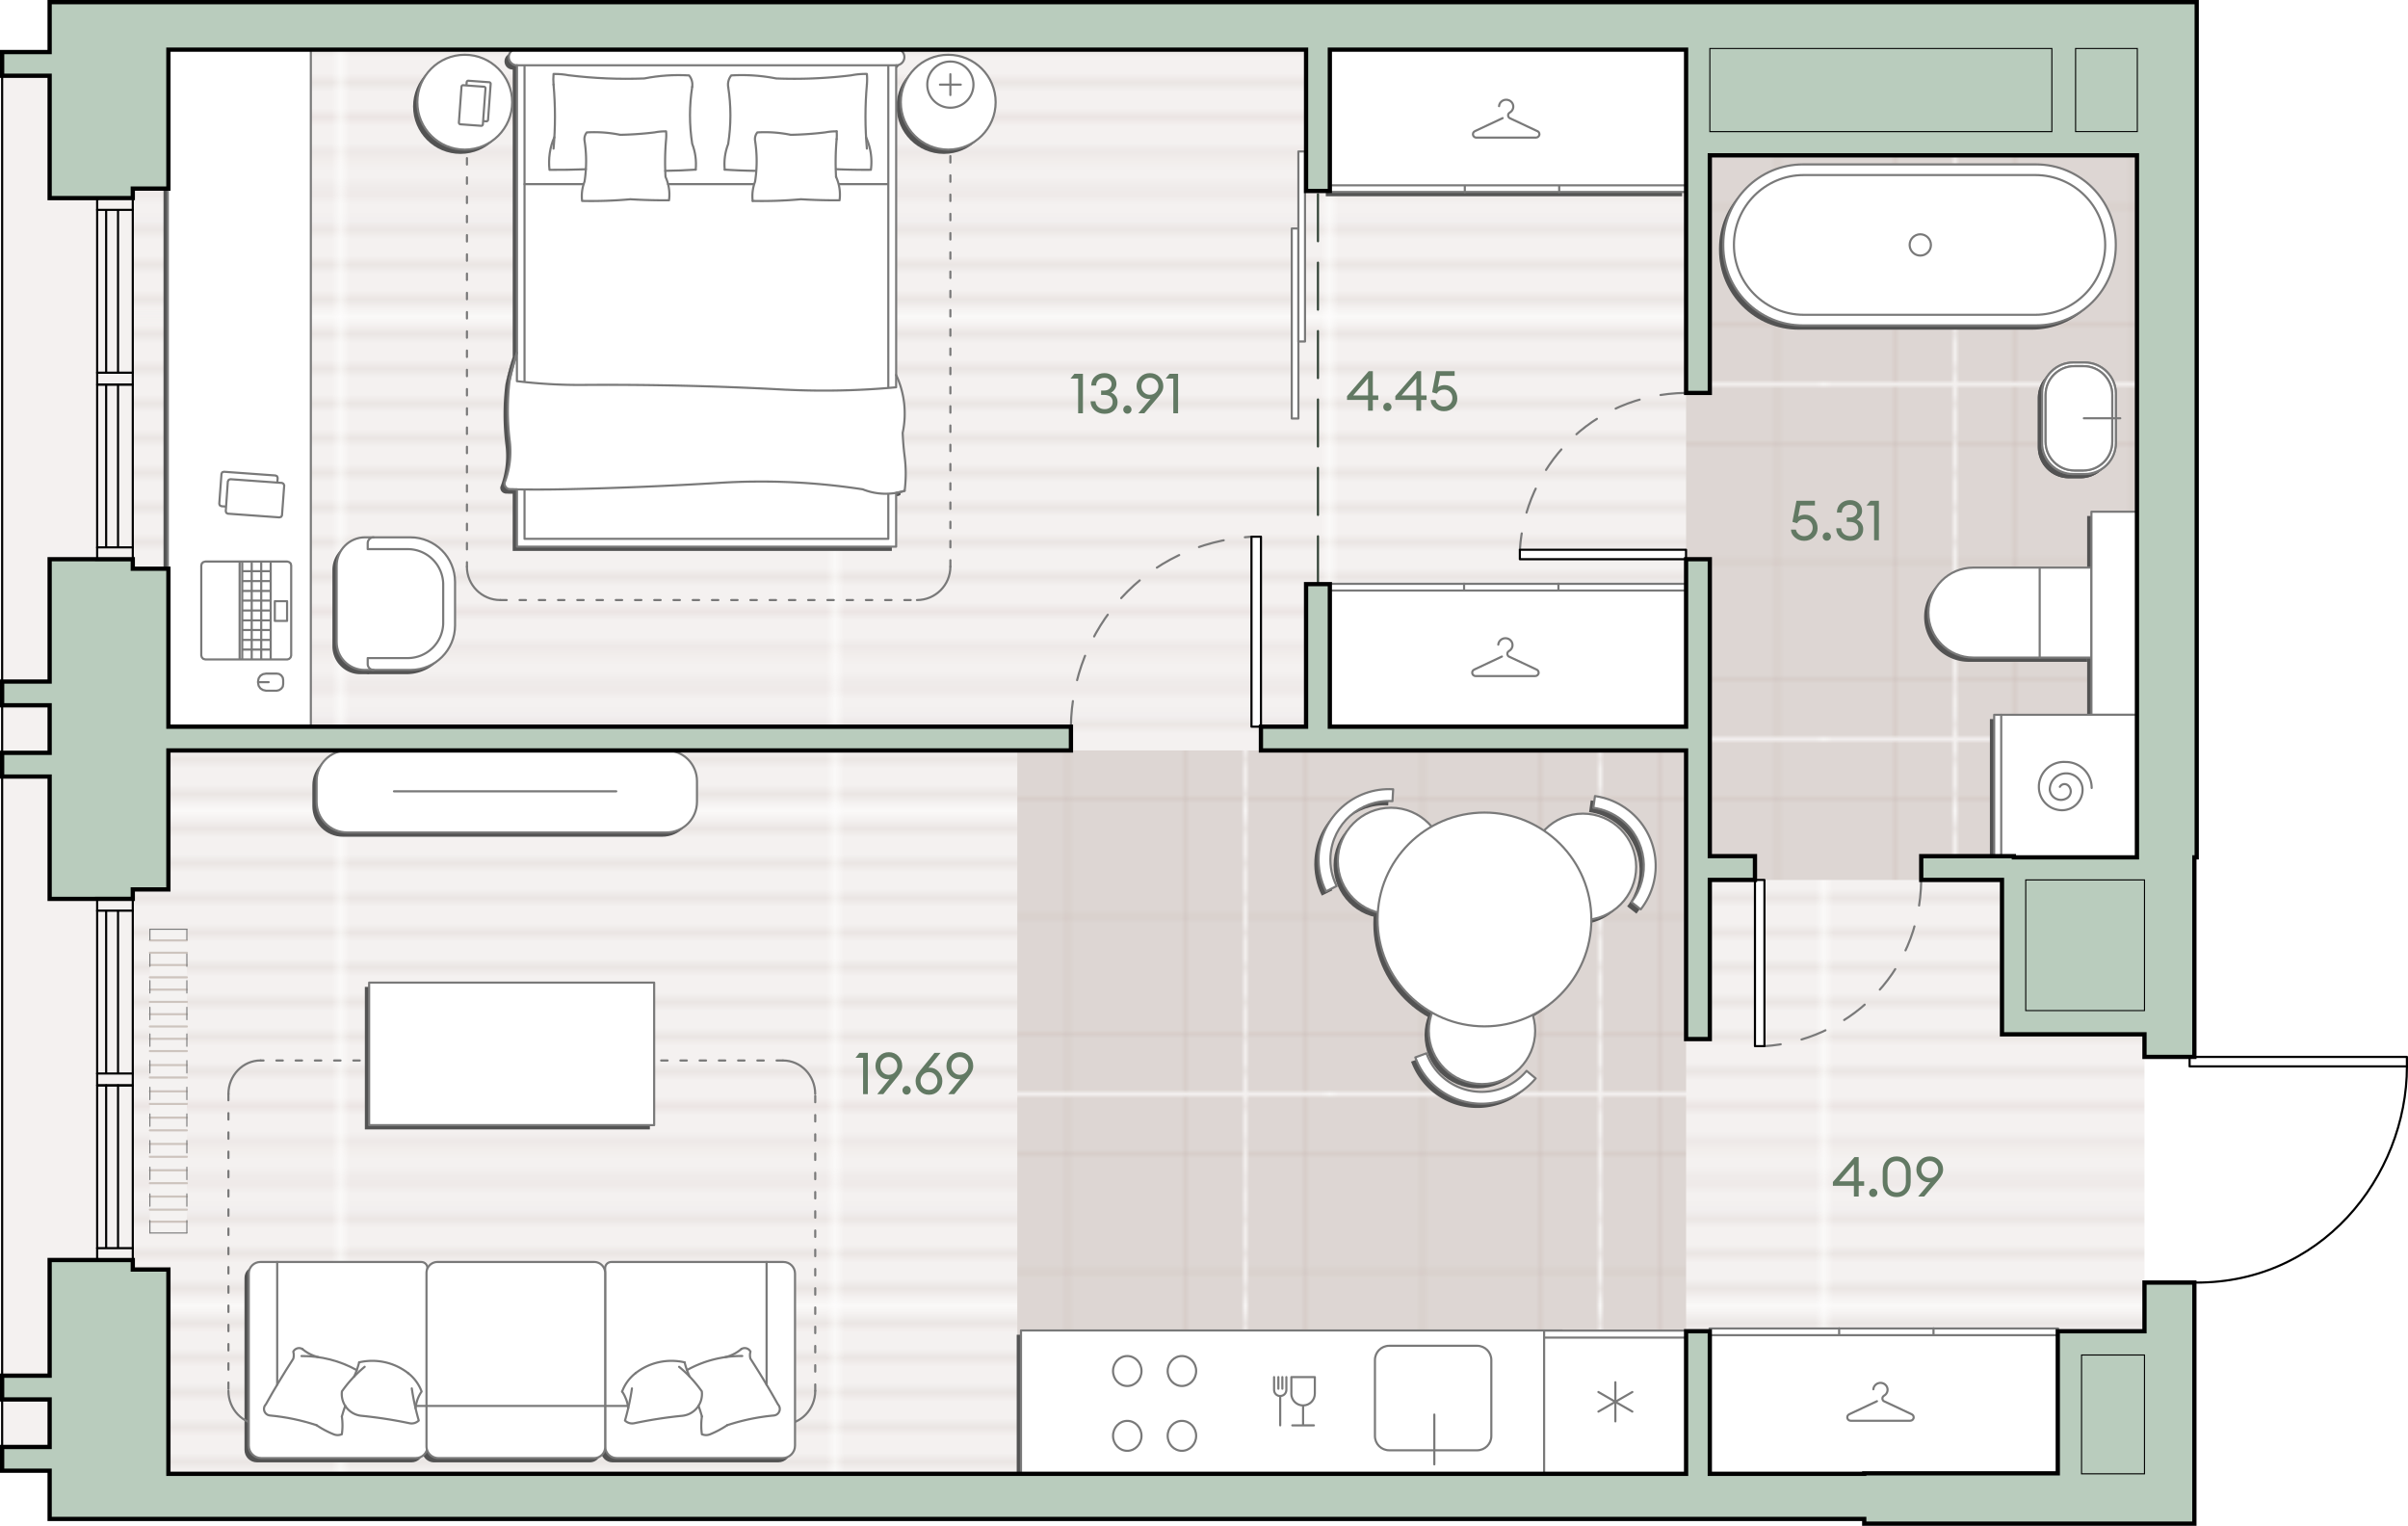 <?xml version="1.0" encoding="UTF-8" standalone="no"?>
<svg
   xml:space="preserve"
   width="563.25"
   height="356.83"
   version="1.0"
   viewBox="0 0 563.25 356.83"
   id="svg304"
   sodipodi:docname="9uZN9fGI9UQyCEPy.svg"
   xmlns:inkscape="http://www.inkscape.org/namespaces/inkscape"
   xmlns:sodipodi="http://sodipodi.sourceforge.net/DTD/sodipodi-0.dtd"
   xmlns:xlink="http://www.w3.org/1999/xlink"
   xmlns="http://www.w3.org/2000/svg"
   xmlns:svg="http://www.w3.org/2000/svg"><defs
     id="defs308" /><sodipodi:namedview
     id="namedview306"
     pagecolor="#ffffff"
     bordercolor="#000000"
     borderopacity="0.25"
     inkscape:showpageshadow="2"
     inkscape:pageopacity="0.0"
     inkscape:pagecheckerboard="0"
     inkscape:deskcolor="#d1d1d1" /><pattern
     id="a_322"
     width="56.44"
     height="56.44"
     x="359.11"
     y="121.28"
     patternUnits="userSpaceOnUse"
     style="overflow:visible"
     viewBox="0 -56.44 56.44 56.44"><path
       d="M0-56.44h56.44V0H0z"
       style="fill:none"
       id="path2" /><path
       d="M0-56.44h56.44V0H0z"
       style="fill:none"
       id="path4" /><path
       d="M0-56.44h56.44V0H0z"
       style="fill:#f4f1f0"
       id="path6" /><path
       d="M54.67 0v-56.44M50.6 0v-56.44M46.53 0v-56.44M42.46 0v-56.44M38.39 0v-56.44M34.32 0v-56.44M30.26 0v-56.44M26.19 0v-56.44M22.12 0v-56.44M18.05 0v-56.44M13.98 0v-56.44M9.91 0v-56.44M5.85 0v-56.44M1.78 0v-56.44"
       style="fill:none;stroke:#d1c4be;stroke-width:.25;stroke-miterlimit:10"
       id="path8" /></pattern><pattern
     id="c_890"
     width="82.02"
     height="82.02"
     x="359.11"
     y="121.28"
     patternUnits="userSpaceOnUse"
     style="overflow:visible"
     viewBox="0 -82.02 82.02 82.02"><path
       d="M0-82.02h82.02V0H0z"
       style="fill:none"
       id="path11" /><path
       d="M0-82.02h82.02V0H0z"
       style="fill:none"
       id="path13" /><path
       d="M0-82.02h82.02V0H0z"
       style="fill:#ddd6d3"
       id="path15" /><path
       d="M0-68.35h82.02M0-41.01h82.02M0-13.67h82.02M41.01-82.02V0M13.67-82.02V0m54.68-82.02V0"
       style="fill:none;stroke:#c7b6b1;stroke-width:.25;stroke-miterlimit:10"
       id="path17" /></pattern><path
     d="M563.25 247.17v2.22c0 13.96-5.76 27.55-15.81 37.29-9.15 8.86-20.73 13.52-33.57 13.52h-.09v56.64h-78.22v-1.11H11.11v-1.67H.5v-9.61H0v-6.56h.5v-10.11H0v-6.56h.5v-35.26c-.14 0-.25-.11-.25-.25v-103.6H0v-6.56h.25v-10.11H0v-6.56h.25V49.08c0-.14.11-.25.25-.25V18.22H0v-6.56h.5V.5h10.61V0h503.22v201h-.56v45.92H563c.14 0 .25.11.25.25"
     style="fill:#fff"
     id="path20" /><path
     d="M-143.06 157.83h326v38.89h-326z"
     style="fill:#f4f1f0"
     transform="rotate(-90 19.944 177.278)"
     id="path22" /><pattern
     xlink:href="#a_322"
     id="b_753"
     patternTransform="matrix(0 -2.029 -2.029 0 -32983.34 -33894.262)" /><path
     d="M501.61 344.67V11.61H31.06v333.06z"
     style="fill:url(#b_753)"
     id="path25" /><pattern
     xlink:href="#c_890"
     id="d_221"
     patternTransform="rotate(90 -8333.05 -8435.881)" /><path
     d="M237.95 344.56V175.5h156.44v169.06z"
     style="fill:url(#d_221)"
     id="path28" /><pattern
     xlink:href="#c_890"
     id="e_869"
     patternTransform="rotate(90 -8333.05 -8435.881)" /><path
     d="M499.85 205.79V33.56H394.39v172.23z"
     style="fill:url(#e_869)"
     id="path31" /><path
     d="M35.06 217.31v71.03h8.65v-71.03z"
     style="fill-rule:evenodd;clip-rule:evenodd;fill:#f4f2f1"
     id="path33" /><path
     d="M43.71 282.89h-8.65m8.65-6.18h-8.65m8.65 3.12h-8.65m8.65 5.88h-8.65m8.65-12.03h-8.65m8.65-6.15h-8.65m8.65-6.15h-8.65m8.65-6.15h-8.65m8.65-6.14h-8.65m8.65-6.15h-8.65m8.65 27.59h-8.65m8.65-6.18h-8.65m8.65-6.18h-8.65m8.65-6.18h-8.65m8.65-6.18h-8.65m8.65-5.75h-8.65m8.65-2.87h-8.65m8.65-2.88h-8.65m8.65-2.87h-8.65m8.65-2.88h-8.65m8.65-2.88h-8.65m8.65-2.87h-8.65m8.65-2.88h-8.65"
     style="fill:none;stroke:#cdc4be;stroke-width:.5;stroke-linecap:round;stroke-linejoin:round;stroke-miterlimit:10"
     id="path35" /><path
     d="M43.71 288.33v-71.02m-8.65 71.02v-71.02"
     style="fill:none;stroke:#797979;stroke-width:.255;stroke-linecap:round;stroke-linejoin:round;stroke-miterlimit:10;stroke-dasharray:2.9,3.333"
     id="path37" /><path
     d="M43.71 217.31h-8.65m0 71.03h8.65"
     style="fill:none;stroke:#797979;stroke-width:.255;stroke-linecap:round;stroke-linejoin:round;stroke-miterlimit:10"
     id="path39" /><path
     d="M154.88 176.5H80.21c-3.95 0-7.15 3.2-7.15 7.15v4.88c0 3.95 3.2 7.15 7.15 7.15h74.67c3.95 0 7.15-3.2 7.15-7.15v-4.88c-.01-3.95-3.2-7.15-7.15-7.15m-63.73 9.56h52m-1.17 110.07h40.27c1.5 0 2.71 1.21 2.71 2.71v40.25c0 1.6-1.3 2.9-2.9 2.9h-38.8c-1.5 0-2.71-1.21-2.71-2.71v-41.72c0-.79.64-1.43 1.43-1.43m-44.43 0H59.9c-1.5 0-2.71 1.21-2.71 2.71v40.25c0 1.6 1.3 2.9 2.9 2.9h36.18c1.5 0 2.71-1.21 2.71-2.71v-41.72c0-.79-.64-1.43-1.43-1.43"
     style="fill:#535353"
     id="path41" /><path
     d="M137.98 296.13h-36.65a2.57 2.57 0 0 0-2.57 2.57v40.53c0 1.52 1.24 2.76 2.76 2.76h36.46a2.57 2.57 0 0 0 2.57-2.57v-40.71c0-1.43-1.15-2.58-2.57-2.58M73.04 334.3c-3.54-1.17-7.2-1.93-10.9-2.27m-.95-2.61c-.6.6-.59 1.57.01 2.17.25.25.58.4.94.44"
     style="fill:#535353"
     id="path43" /><path
     d="M67.6 318.77c-2.25 3.48-4.39 7.04-6.41 10.66m6.41-10.66c.16-.54.16-1.12 0-1.66m12.16 12.66c-.3.82-.57 1.64-.79 2.48m-9.24-15.77c-.72-.43-1.65-.19-2.08.53-.02.03-.04.06-.05.09m14.85 4.32c-3.95-2.2-8.4-3.33-12.93-3.29"
     style="fill:#535353"
     id="path45" /><path
     d="M69.73 316.48c1.09.93 2.39 1.59 3.78 1.91m5.45 18.03c.2-1.38.2-2.78 0-4.16m-1.94 4.16c.62.26 1.32.26 1.94 0m-5.92-2.12c1.25.84 2.59 1.55 3.98 2.12m18.3-10.72c.38 2.54.92 5.04 1.63 7.51m-2.17.63c-3.71-.78-7.46-1.36-11.23-1.74m10.91-9.98a13.67 13.67 0 0 0-11.45-2.52m1.29 1.04a29.2 29.2 0 0 0-5.31 5.74m-.01.01a5.11 5.11 0 0 0 4.45 5.7c.04.01.08.01.12.01m11.23 1.74c.78.17 1.59-.07 2.17-.63"
     style="fill:#535353"
     id="path47" /><path
     d="M97.62 326.43a8.2 8.2 0 0 0-1.42 3.91m1.42-3.91c-.63-1.7-1.73-3.2-3.16-4.31m-12.63.81c.49-1.07.89-2.19 1.18-3.33m97 12.43a49.4 49.4 0 0 0-10.9 2.27m10.9-2.27c.84-.08 1.46-.82 1.38-1.67-.03-.35-.19-.68-.44-.94m.01 0c-2.02-3.62-4.16-7.17-6.41-10.66m-.01-1.66a2.93 2.93 0 0 0 0 1.66m-11.36 13.5c-.22-.84-.49-1.67-.79-2.48m12.15-12.68a1.507 1.507 0 0 0-2.03-.67c-.03.02-.06.03-.09.05m.2 1.64c-4.52-.04-8.97 1.09-12.93 3.29"
     style="fill:#535353"
     id="path49" /><path
     d="M168.63 318.39a9 9 0 0 0 3.78-1.91m-9.23 15.78c-.2 1.38-.2 2.78 0 4.16m0 0c.62.26 1.32.26 1.94 0m0 0c1.39-.57 2.73-1.28 3.98-2.12m-23.91-1.09c.71-2.46 1.26-4.97 1.63-7.51m11.77 6.4c-3.77.37-7.52.96-11.23 1.74m11.77-14.24c-4-.92-8.21 0-11.45 2.52m15.48 4.27a29.2 29.2 0 0 0-5.31-5.74m.74 11.45a5.11 5.11 0 0 0 4.58-5.59c0-.04-.01-.08-.01-.12m-17.97 6.82c.57.56 1.39.79 2.17.63"
     style="fill:#535353"
     id="path51" /><path
     d="M145.94 330.34c-.13-1.4-.62-2.75-1.42-3.91"
     style="fill:#535353"
     id="path53" /><path
     d="M147.68 322.12a9.7 9.7 0 0 0-3.16 4.31m14.61-6.83c.29 1.14.69 2.26 1.18 3.33m-14.43 6.87h-5.33m37.76-4.96v-28.71M96.27 329.8h44.28m-76.71-4.96v-28.71"
     style="fill:#535353"
     id="path55" /><path
     d="M102.01 214.13h33.33v66.67h-33.33z"
     style="fill:#535353"
     transform="rotate(90 118.677 247.465)"
     id="path57" /><path
     d="M309.18 209.45c-1.3-2.59-1.9-5.47-1.73-8.36.53-9.1 8.33-16.04 17.42-15.51l-.16 2.77c-7.57-.44-14.06 5.34-14.5 12.91-.14 2.41.36 4.81 1.44 6.96z"
     style="fill:#535353"
     id="path59" /><circle
     cx="324.37"
     cy="202.34"
     r="12.44"
     style="fill:#535353"
     id="circle61" /><path
     d="M372.08 187.17c2.87.4 5.58 1.56 7.86 3.34 7.18 5.61 8.45 15.98 2.84 23.16l-2.18-1.71c4.67-5.97 3.61-14.6-2.36-19.27-1.9-1.48-4.15-2.44-6.54-2.78z"
     style="fill:#535353"
     id="path63" /><circle
     cx="369.27"
     cy="203.72"
     r="12.44"
     style="fill:#535353"
     id="circle65" /><path
     d="M358.21 253.2a16.6 16.6 0 0 1-6.99 4.91c-8.56 3.13-18.03-1.27-21.16-9.83l2.6-.95c2.6 7.12 10.49 10.78 17.61 8.18 2.26-.83 4.27-2.24 5.81-4.08z"
     style="fill:#535353"
     id="path67" /><circle
     cx="345.65"
     cy="242.08"
     r="12.44"
     style="fill:#535353"
     id="circle69" /><circle
     cx="346.23"
     cy="216.03"
     r="25"
     style="fill:#535353"
     id="circle71" /><path
     d="M118.8 24.9c0-6.12-4.96-11.09-11.09-11.09-6.12 0-11.09 4.96-11.09 11.09s4.96 11.09 11.09 11.09c6.13-.01 11.09-4.97 11.09-11.09m113.09 0c0-6.12-4.96-11.09-11.09-11.09-6.12 0-11.09 4.96-11.09 11.09s4.96 11.09 11.09 11.09c6.12-.01 11.09-4.97 11.09-11.09"
     style="fill:#535353"
     id="path73" /><path
     d="M208.61 88.68c1.98 4.23 2.51 8.99 1.53 13.56.08 1.84.23 3.67.46 5.5.34 2.67.34 5.37 0 8.04-.65.21-1.32.36-1.99.48v12.58h-88.69v-13.39c-.6-.01-1.21-.01-1.81-.02h.28c-.76 0-1.37-.61-1.37-1.37 0-.06 0-.11.01-.17 1.2-3.1 1.61-6.45 1.2-9.75-.59-4.72-.6-9.5-.02-14.22.49-2.16 1.06-4.3 1.72-6.42V16.27a1.92 1.92 0 0 1 0-3.84h88.69a1.92 1.92 0 0 1 0 3.84v72.41z"
     style="fill:#535353"
     id="path75" /><path
     d="M160.91 34.62c-.69-4.41-.69-8.9 0-13.3m-32.43-.53c.44 4.98.44 9.99 0 14.97m32.43-1.14c.74 1.92 1.02 3.99.82 6.04"
     style="fill:#535353"
     id="path77" /><path
     d="M127.53 40.71c-.29-2.52.08-5.32 1.14-7.63m33.06 7.59c-2.37.16-4.75.25-7.12.28m-18.57-.37c-2.84.11-5.68.16-8.51.14m32.66-22.08c.61.75.87 1.72.72 2.68m-32.43-.53q-.105-1.245 0-2.49m21.2 1.05c3.46-.68 6.99-.92 10.51-.71m-10.51.71c-5.85.22-11.7-.02-17.51-.73m-3.69-.32c1.24-.02 2.48.09 3.69.33m37.16 2.69c.69 4.41.69 8.9 0 13.3m32.44 1.14c-.44-4.98-.44-9.99 0-14.97m-33.25 19.88c-.21-2.05.07-4.12.82-6.04"
     style="fill:#535353"
     id="path79" /><path
     d="M201.57 33.09c1.06 2.31 1.46 4.87 1.17 7.39m-27.1.47c-2.38-.03-4.75-.13-7.12-.28m34.19.04c-2.84.02-5.31-.02-8.15-.14m-25.23-19.25c-.15-.95.11-1.93.72-2.68m31.72-.34q.105 1.245 0 2.49m-31.72-2.15c3.52-.21 7.05.03 10.51.71m17.51-.73c-5.81.71-11.67.95-17.51.73m17.51-.73q1.83-.36 3.69-.33M119.91 83.5v6.64m88.7 1.43c-8.51.79-17.06.98-25.59.57m-47.66-1.12c15.89-.12 31.79.26 47.66 1.13m-47.66-1.13c-5.16.04-10.32-.26-15.44-.88m90.68 25.63a14.42 14.42 0 0 1-9.76-.32m-33.43-1.54c11.16-.69 22.37-.17 33.43 1.53m-33.43-1.53c-12.17.75-24.36 1.26-36.55 1.51m-.01 0q-6.375.135-12.75 0m90.51-99.15h-88.7m-1.72 73.65c.49-2.16 1.06-4.3 1.72-6.42m86.87 43.51v-10.55m0-72.4h-11.62m-73.47-27.79v74.07m86.92 1.23v-2.89m-86.92 38.33h85.09m0-35.28V16.27m-85.09 99.21v11.53m33.12-95.29c.05.6.05 1.2 0 1.79m-8.29 14.08c-3.77.35-7.56.48-11.35.4m20.32-.15q-4.485.03-8.97-.24m8.15-5.24a10 10 0 0 1 .84 5.31m-.84-5.31c-.17-2.95-.12-5.9.14-8.84m-2.66-1.56c.87-.17 1.76-.25 2.65-.24m-2.65.24q-4.05.495-8.13.57m-7.77-.56c2.61-.16 5.22.03 7.78.55m-8.3 1.38c-.11-.69.08-1.38.52-1.92m-.52 1.92c.49 3.17.49 6.4 0 9.56m-.57 4.53a9.34 9.34 0 0 1 .57-4.53m58.97-11.74c.05.6.05 1.2 0 1.79m-8.29 14.08c-3.77.35-7.56.48-11.35.4m20.32-.15q-4.485.03-8.97-.24m8.15-5.24a10 10 0 0 1 .84 5.31"
     style="fill:#535353"
     id="path81" /><path
     d="M194.56 42.36c-.17-2.95-.12-5.9.14-8.84m-2.65-1.56c.87-.17 1.76-.25 2.65-.24m-2.65.24q-4.05.495-8.13.57m-7.78-.56c2.61-.16 5.22.03 7.78.55m-8.3 1.38c-.11-.69.08-1.38.52-1.92m-.52 1.92c.49 3.17.49 6.4 0 9.56m-.56 4.53a9.34 9.34 0 0 1 .57-4.53m-.22.6h-20.14m-19.75 0h-13.83m99.61-28.67c-2.98 0-5.4 2.42-5.4 5.4s2.42 5.4 5.4 5.4 5.4-2.42 5.4-5.4-2.42-5.4-5.4-5.4m0 5.4h-2.43m2.43 0h2.43m-2.43 0v-2.43m0 2.43v2.43m-114.6 6.85 4.85.35m-4.6-9.14-.61 8.38m5.87-8.38-4.85-.35m4.59 9.14.61-8.38m-5.86 8.38a.38.38 0 0 1-.35-.41m.6-8.38c.02-.21.2-.37.41-.35m4.85.35c.21.02.37.2.35.41m-.61 8.38a.38.38 0 0 1-.41.35m.47-1.1.75.05m-4.6-9.14-.06.75m5.32-.75-4.85-.35m4.59 9.14.61-8.38m-5.61-.41c.02-.21.2-.37.41-.35m4.85.35c.21.02.37.2.35.41m-.61 8.38a.38.38 0 0 1-.41.35"
     style="fill:#535353"
     id="path83" /><path
     d="M334.46 113.01h34.29v83.34h-34.29z"
     style="fill:#535353"
     transform="rotate(90 351.606 154.68)"
     id="path85" /><path
     d="M363.53 137.5v1.6m-22.07-1.6v1.6m14.09 22.52v-6.94m-4.56.82 3.02 6.42m0 0c.16.43.62.64 1.03.48.31-.12.52-.43.52-.78m-5.86-7.76a1.58 1.58 0 0 0-2.19-.64c-.77.45-1.05 1.47-.61 2.27.27.49.75.81 1.29.85m7.36-8.6v6.94m-4.56-.82 3.02-6.42m1.54.3c0-.46-.36-.83-.8-.83-.33 0-.63.21-.75.54m-4.3 6.41c.22.37.69.48 1.04.25.1-.06.18-.15.24-.25m42.78-14.76h-83.34m-232.67-5.79v17.83c0 3.61 2.92 6.53 6.53 6.53h10.76c5.75 0 10.4-4.66 10.4-10.4v-10.16c0-5.77-4.68-10.45-10.45-10.45H84.4c-3.67 0-6.65 2.98-6.65 6.65"
     style="fill:#535353"
     id="path87" /><path
     d="M94.36 129.42a8.31 8.31 0 0 1 8.31 8.31m-17.66-8.31h9.35m8.31 8.31v8.86m-8.31 8.31h-9.35m17.66-8.31a8.31 8.31 0 0 1-8.31 8.31m-7.97 2.77c-.76 0-1.38-.62-1.38-1.38m0-28.25c0-.76.62-1.38 1.38-1.38m-1.38 29.63v-1.39m0-25.48v-1.38"
     style="fill:#535353"
     id="path89" /><path
     d="M-24.16 74.84h158.29v33.46H-24.16z"
     style="fill:#535353"
     transform="rotate(-90 54.982 91.572)"
     id="path91" /><path
     d="M65.24 160.96v-.91m-4.01 2.48h2.49m-4.36-2.18v.31m4.36-2.13h-2.49m2.49 4 .56-.13.52-.35.35-.48.09-.61m0-.91-.09-.57-.35-.52-.52-.35-.56-.08m-2.49 4-.74-.17-.61-.4-.39-.6-.13-.7m0-.31.13-.69.39-.61.61-.39.74-.13m.61 2h-2.43m-12.37-28.21H66.2m.91.91v21.07m-20.07.92H66.2m-20.12-21.99v21.07m9.58-21.98v22.9m7.62-13.63h2.87v4.62h-2.87zm-.96-7.01h-6.66m6.66 2.31h-6.66m6.66 2.31h-6.66m6.66 2.26h-6.66m6.66 2.31h-6.66m6.66 2.31h-6.66m6.66 2.26h-6.66m6.66 2.31h-6.66m6.66 2.26h-6.66m6.66-20.59v22.9m-4.44-22.9v22.9m2.22-22.9v22.9m-5.05-22.9v22.9m8.23-22.9h-7.62m7.62 22.9h-7.62m10.54 0 .43-.13.35-.35.13-.44m0-21.07-.13-.48-.35-.3-.43-.13m-19.16 22.9-.48-.13-.34-.35-.14-.44m0-21.07.14-.48.34-.3.48-.13m17.92-10.8.52-7.01m-13.19 6.62 12.06.87m-12.06-8.4-.48 6.96m13.15-6.62-12.06-.87m12.06 8.45-.18.35-.43.13m-12.06-.87-.35-.18-.13-.39m.48-6.96.22-.4.39-.13m12.58 1.44-.18-.39-.34-.18m-1.09-.08.08-1.09m-13.14 6.62 1.04.08m-1.04-7.66-.52 7.01m13.14-6.62-12.06-.87m-.56 8.06-.39-.18-.13-.39m.52-7.01.17-.35.39-.13m12.58 1.44-.13-.39-.39-.18"
     style="fill:#535353"
     id="path93" /><path
     d="M334.64-12.91h34.29v83.34h-34.29z"
     style="fill:#535353"
     transform="rotate(-90 351.78 28.756)"
     id="path95" /><path
     d="M363.71 45.94v-1.6m-22.08 1.6v-1.6m14.1-8.64v-6.94m-4.57.81 3.02 6.43m0 0c.16.43.62.64 1.03.48.31-.12.52-.43.52-.78m-5.85-7.76a1.58 1.58 0 0 0-2.19-.64c-.77.45-1.05 1.47-.61 2.27.27.49.75.81 1.29.85m7.36-8.61v6.95m-4.57-.82 3.02-6.42m1.55.29c0-.46-.36-.83-.8-.83-.33 0-.63.21-.75.54m-4.3 6.42c.22.37.69.48 1.04.25.1-.06.18-.15.24-.25m42.77 16.4h-83.34"
     style="fill:#535353"
     id="path97" /><path
     d="M422.49 288.07h34.29v81.51h-34.29z"
     style="fill:#535353"
     transform="rotate(90 439.639 328.831)"
     id="path99" /><path
     d="M451.26 311.65v1.6m-22.07-1.6v1.6m14.09 22.53v-6.95m-4.56.82 3.02 6.42m0 0c.16.43.62.64 1.03.48.31-.12.52-.43.52-.78m-5.86-7.75a1.58 1.58 0 0 0-2.19-.64c-.77.45-1.05 1.47-.61 2.27.27.49.75.81 1.29.85m7.36-8.61v6.94m-4.56-.81 3.02-6.43m1.54.3c0-.46-.36-.83-.8-.83-.33 0-.63.21-.75.54m-4.3 6.42c.22.37.69.48 1.04.25.1-.06.18-.15.24-.25m41.56-14.77h-81.39m51.19-168.99c0-5.81 4.71-10.52 10.52-10.52h27.61v21.04h-27.61c-5.81 0-10.52-4.71-10.52-10.52m26.03 10.52v-21.03"
     style="fill:#535353"
     id="path101" /><path
     d="M470.03 138.84h47.5V150h-47.5z"
     style="fill:#535353"
     transform="rotate(-90 493.78 144.419)"
     id="path103" /><path
     d="M465.46 168.17h33.25v33.33h-33.25z"
     style="fill:#535353"
     transform="rotate(-180 482.081 184.833)"
     id="path105" /><path
     d="M467.1 168.17v33.33m14.85-17.34c-.47.51-.43 1.3.08 1.77.07.06.15.12.23.17m2.59-1.74a1.86 1.86 0 0 0-2.58-.48c-.11.08-.22.17-.31.27"
     style="fill:#535353"
     id="path107" /><path
     d="M482.94 188.45a2.624 2.624 0 0 0 1.91-4.1m-5.75.27a3.83 3.83 0 0 0 3.83 3.83m.01-7.66a3.83 3.83 0 0 0-3.83 3.83m8.62.96a4.79 4.79 0 0 0-4.79-4.79"
     style="fill:#535353"
     id="path109" /><path
     d="M482.3 191.01c3 0 5.43-2.43 5.43-5.43m-11.28-.85a5.866 5.866 0 0 0 5.43 6.27c.14.01.28.01.42.01m.22-12.35c-3.35 0-6.07 2.72-6.07 6.07m.21-80.16v-11.5c0-4.02 3.26-7.29 7.29-7.29h2.67c4.02 0 7.29 3.26 7.29 7.29v11.5c0 4.02-3.26 7.29-7.29 7.29h-2.67c-4.03-.01-7.29-3.27-7.29-7.29"
     style="fill:#535353"
     id="path111" /><path
     d="M476.66 104.57v-11.5c0-4.02 3.26-7.29 7.29-7.29h2.67c4.02 0 7.29 3.26 7.29 7.29v11.5c0 4.02-3.26 7.29-7.29 7.29h-2.67c-4.03-.01-7.29-3.27-7.29-7.29"
     style="fill:#535353"
     id="path113" /><path
     d="M477.49 104.29V93.36c0-3.72 3.01-6.73 6.73-6.73h2.12c3.72 0 6.73 3.01 6.73 6.73v10.93c0 3.72-3.01 6.73-6.73 6.73h-2.12c-3.72 0-6.73-3.02-6.73-6.73"
     style="fill:#535353"
     id="path115" /><path
     d="M477.49 104.29V93.36c0-3.72 3.01-6.73 6.73-6.73h2.12c3.72 0 6.73 3.01 6.73 6.73v10.93c0 3.72-3.01 6.73-6.73 6.73h-2.12c-3.72 0-6.73-3.02-6.73-6.73m8.94-5.47h8.52m-92.86-40.36v-.36c0-10.3 8.35-18.65 18.65-18.65h54.51c10.3 0 18.65 8.35 18.65 18.65v.35c0 10.3-8.35 18.65-18.65 18.65h-54.51c-10.3.01-18.65-8.34-18.65-18.64"
     style="fill:#535353"
     id="path117" /><path
     d="M404.58 58.28c0-9.02 7.32-16.34 16.34-16.34h54.16c9.02 0 16.34 7.32 16.34 16.34s-7.32 16.34-16.34 16.34h-54.16c-9.03 0-16.34-7.32-16.34-16.34"
     style="fill:#535353"
     id="path119" /><path
     d="M450.66 58.28a2.49 2.49 0 0 1-4.98 0c0-1.37 1.12-2.49 2.49-2.49a2.49 2.49 0 0 1 2.49 2.49"
     style="fill:#535353"
     id="path121" /><path
     d="M237.82 312.15h126.51v33.64H237.82z"
     style="fill:#535353"
     transform="rotate(-180 301.073 328.968)"
     id="path123" /><path
     d="M334.5 331.81v11.66m-10.56-3.3h20.56c1.84 0 3.33-1.49 3.33-3.33v-17.78c0-1.84-1.49-3.33-3.33-3.33h-20.56c-1.84 0-3.33 1.49-3.33 3.33v17.78c0 1.84 1.49 3.33 3.33 3.33m-57.93-18.54c0 1.93-1.49 3.5-3.33 3.5s-3.33-1.57-3.33-3.5 1.49-3.5 3.33-3.5 3.33 1.56 3.33 3.5m12.78 0c0 1.93-1.49 3.5-3.33 3.5s-3.33-1.57-3.33-3.5 1.49-3.5 3.33-3.5 3.33 1.56 3.33 3.5m0 15.16c0 1.93-1.49 3.5-3.33 3.5s-3.33-1.57-3.33-3.5 1.49-3.5 3.33-3.5 3.33 1.56 3.33 3.5m-12.78 0c0 1.93-1.49 3.5-3.33 3.5s-3.33-1.57-3.33-3.5 1.49-3.5 3.33-3.5 3.33 1.56 3.33 3.5"
     style="fill:#535353"
     id="path125" /><path
     d="M360.18 312.16h33.33v33.33h-33.33z"
     style="fill:#535353"
     transform="rotate(180 376.846 328.831)"
     id="path127" /><path
     d="M393.51 313.81h-33.33m12.08 15.02h9.17m-6.88-3.97 4.59 7.94m0-7.94-4.59 7.94m-78.41-8.87h3.89m0 0c1.52 0 2.75 1.23 2.75 2.75m-.01 0h4.67m0 0v-2.53m-11.3-.22v2.75m0 2.75h3.89m2.74-2.75c0 1.52-1.23 2.75-2.75 2.75m7.42-2.75v2.52m-11.3.23v-2.75m0 3.92h3m0 0c.79 0 1.43.64 1.43 1.43m0 0h6.87m-11.3 1.43h3m1.43-1.43c0 .79-.64 1.43-1.43 1.43m-3-1.93h2.72m-2.72.93h2.72"
     style="fill:#535353"
     id="path129" /><path
     d="M155.88 175.5H81.21c-3.95 0-7.15 3.2-7.15 7.15v4.88c0 3.95 3.2 7.15 7.15 7.15h74.67c3.95 0 7.15-3.2 7.15-7.15v-4.88c-.01-3.95-3.2-7.15-7.15-7.15m-63.73 9.56h52"
     style="fill:#fff;stroke:#797979;stroke-width:.5;stroke-linecap:round;stroke-linejoin:round;stroke-miterlimit:10"
     id="path131" /><path
     d="M60.96 333.09h122.19M53.43 255.82v69.45m129.72-77.26H60.96m129.73 77.26v-69.45"
     style="fill:none;stroke:#797979;stroke-width:.5;stroke-linecap:round;stroke-linejoin:round;stroke-miterlimit:10;stroke-dasharray:1.5,3"
     id="path133" /><path
     d="M60.96 333.09c-4.16 0-7.53-3.5-7.53-7.82m137.26 0c0 4.32-3.37 7.82-7.53 7.82M53.43 255.82c0-4.32 3.37-7.82 7.53-7.82m122.19.01c4.16 0 7.53 3.5 7.53 7.82"
     style="fill:none;stroke:#797979;stroke-width:.5;stroke-linecap:round;stroke-linejoin:round;stroke-miterlimit:10"
     id="path135" /><path
     d="M142.98 295.13h40.27c1.5 0 2.71 1.21 2.71 2.71v40.25c0 1.6-1.3 2.9-2.9 2.9h-38.8c-1.5 0-2.71-1.21-2.71-2.71v-41.72c0-.79.64-1.43 1.43-1.43m-44.43 0H60.9c-1.5 0-2.71 1.21-2.71 2.71v40.25c0 1.6 1.3 2.9 2.9 2.9h36.18c1.5 0 2.71-1.21 2.71-2.71v-41.72c0-.79-.64-1.43-1.43-1.43"
     style="fill:#fff;stroke:#797979;stroke-width:.5;stroke-linecap:round;stroke-linejoin:round;stroke-miterlimit:10"
     id="path137" /><path
     d="M138.98 295.13h-36.65a2.57 2.57 0 0 0-2.57 2.57v40.53c0 1.52 1.24 2.76 2.76 2.76h36.46a2.57 2.57 0 0 0 2.57-2.57v-40.71c0-1.43-1.15-2.58-2.57-2.58"
     style="fill:#fff;stroke:#797979;stroke-width:.5;stroke-linecap:round;stroke-linejoin:round;stroke-miterlimit:10"
     id="path139" /><path
     d="M74.04 333.3c-3.54-1.17-7.2-1.93-10.9-2.27m-.95-2.61c-.6.6-.59 1.57.01 2.17.25.25.58.4.94.44m5.46-13.27c-2.25 3.48-4.39 7.04-6.41 10.66m6.41-10.66c.16-.54.16-1.12 0-1.66m12.16 12.67c-.3.82-.57 1.64-.79 2.48m-9.24-15.77c-.72-.43-1.65-.19-2.08.53-.02.03-.04.06-.05.09m14.85 4.32c-3.95-2.2-8.4-3.33-12.93-3.29"
     style="fill:none;stroke:#797979;stroke-width:.5;stroke-linecap:round;stroke-linejoin:round;stroke-miterlimit:10"
     id="path141" /><path
     d="M70.73 315.48c1.09.93 2.39 1.59 3.78 1.91m5.45 18.03c.2-1.38.2-2.78 0-4.16m-1.94 4.16c.62.26 1.32.26 1.94 0m-5.92-2.12c1.25.84 2.59 1.55 3.98 2.12m18.3-10.72c.38 2.54.92 5.04 1.63 7.51m-2.17.63c-3.71-.78-7.46-1.36-11.23-1.74m10.91-9.98a13.67 13.67 0 0 0-11.45-2.52m1.29 1.04a29.2 29.2 0 0 0-5.31 5.74m-.01.01a5.11 5.11 0 0 0 4.45 5.7c.04.01.08.01.12.01m11.23 1.74c.78.17 1.59-.07 2.17-.63"
     style="fill:none;stroke:#797979;stroke-width:.5;stroke-linecap:round;stroke-linejoin:round;stroke-miterlimit:10"
     id="path143" /><path
     d="M98.62 325.43a8.2 8.2 0 0 0-1.42 3.91m1.42-3.91c-.63-1.7-1.73-3.2-3.16-4.31m-12.63.81c.49-1.07.89-2.19 1.18-3.33m97 12.43a49.4 49.4 0 0 0-10.9 2.27m10.9-2.27c.84-.08 1.46-.82 1.38-1.67-.03-.35-.19-.68-.44-.94m.01 0c-2.02-3.62-4.16-7.17-6.41-10.66m-.01-1.66a2.93 2.93 0 0 0 0 1.66m-11.36 13.5c-.22-.84-.49-1.67-.79-2.48m12.15-12.68a1.507 1.507 0 0 0-2.03-.67c-.03.02-.06.03-.09.05m.2 1.64c-4.52-.04-8.97 1.09-12.93 3.29"
     style="fill:none;stroke:#797979;stroke-width:.5;stroke-linecap:round;stroke-linejoin:round;stroke-miterlimit:10"
     id="path145" /><path
     d="M169.63 317.39a9 9 0 0 0 3.78-1.91m-9.23 15.78c-.2 1.38-.2 2.78 0 4.16m0 0c.62.26 1.32.26 1.94 0m0 0c1.39-.57 2.73-1.28 3.98-2.12m-23.91-1.09c.71-2.46 1.26-4.97 1.63-7.51m11.77 6.4c-3.77.37-7.52.96-11.23 1.74m11.77-14.24c-4-.92-8.21 0-11.45 2.52m15.48 4.27a29.2 29.2 0 0 0-5.31-5.74m.74 11.45a5.11 5.11 0 0 0 4.58-5.59c0-.04-.01-.08-.01-.12m-17.97 6.82c.57.56 1.39.79 2.17.63"
     style="fill:none;stroke:#797979;stroke-width:.5;stroke-linecap:round;stroke-linejoin:round;stroke-miterlimit:10"
     id="path147" /><path
     d="M146.94 329.34c-.13-1.4-.62-2.75-1.42-3.91"
     style="fill:none;stroke:#797979;stroke-width:.5;stroke-linecap:round;stroke-linejoin:round;stroke-miterlimit:10"
     id="path149" /><path
     d="M148.68 321.12a9.7 9.7 0 0 0-3.16 4.31m14.61-6.83c.29 1.14.69 2.26 1.18 3.33m-14.43 6.87h-5.33m37.76-4.96v-28.71M97.27 328.8h44.28m-76.71-4.96v-28.71"
     style="fill:none;stroke:#797979;stroke-width:.5;stroke-linecap:round;stroke-linejoin:round;stroke-miterlimit:10"
     id="path151" /><path
     d="M103.01 213.13h33.33v66.67h-33.33z"
     style="fill:#fff;stroke:#797979;stroke-width:.5;stroke-linecap:round;stroke-linejoin:round;stroke-miterlimit:10"
     transform="rotate(90 119.677 246.465)"
     id="path153" /><path
     d="M310.18 208.45c-1.3-2.59-1.9-5.47-1.73-8.36.53-9.1 8.33-16.04 17.42-15.51l-.16 2.77c-7.57-.44-14.06 5.34-14.5 12.91-.14 2.41.36 4.81 1.44 6.96z"
     style="fill:#fff;stroke:#797979;stroke-width:.5;stroke-linecap:round;stroke-linejoin:round;stroke-miterlimit:10"
     id="path155" /><circle
     cx="325.37"
     cy="201.34"
     r="12.44"
     style="fill:#fff;stroke:#797979;stroke-width:.5;stroke-linecap:round;stroke-linejoin:round;stroke-miterlimit:10"
     id="circle157" /><path
     d="M373.08 186.17c2.87.4 5.58 1.56 7.86 3.34 7.18 5.61 8.45 15.98 2.84 23.16l-2.18-1.71c4.67-5.97 3.61-14.6-2.36-19.27-1.9-1.48-4.15-2.44-6.54-2.78z"
     style="fill:#fff;stroke:#797979;stroke-width:.5;stroke-linecap:round;stroke-linejoin:round;stroke-miterlimit:10"
     id="path159" /><circle
     cx="370.27"
     cy="202.72"
     r="12.44"
     style="fill:#fff;stroke:#797979;stroke-width:.5;stroke-linecap:round;stroke-linejoin:round;stroke-miterlimit:10"
     id="circle161" /><path
     d="M359.21 252.2a16.6 16.6 0 0 1-6.99 4.91c-8.56 3.13-18.03-1.27-21.16-9.83l2.6-.95c2.6 7.12 10.49 10.78 17.61 8.18 2.26-.83 4.27-2.24 5.81-4.08z"
     style="fill:#fff;stroke:#797979;stroke-width:.5;stroke-linecap:round;stroke-linejoin:round;stroke-miterlimit:10"
     id="path163" /><circle
     cx="346.65"
     cy="241.08"
     r="12.44"
     style="fill:#fff;stroke:#797979;stroke-width:.5;stroke-linecap:round;stroke-linejoin:round;stroke-miterlimit:10"
     id="circle165" /><circle
     cx="347.23"
     cy="215.03"
     r="25"
     style="fill:#fff;stroke:#797979;stroke-width:.5;stroke-linecap:round;stroke-linejoin:round;stroke-miterlimit:10"
     id="circle167" /><path
     d="M109.22 18.98v113.53m113.08 0V18.98M117.03 140.33h97.45"
     style="fill:none;stroke:#797979;stroke-width:.5;stroke-linecap:round;stroke-linejoin:round;stroke-miterlimit:10;stroke-dasharray:1.5,3"
     id="path169" /><path
     d="M117.03 140.33c-4.32 0-7.82-3.5-7.82-7.82m113.09 0c0 4.32-3.5 7.82-7.82 7.82"
     style="fill:none;stroke:#797979;stroke-width:.5;stroke-linecap:round;stroke-linejoin:round;stroke-miterlimit:10"
     id="path171" /><path
     d="M119.8 23.9c0-6.12-4.96-11.09-11.09-11.09-6.12 0-11.09 4.96-11.09 11.09s4.96 11.09 11.09 11.09c6.13-.01 11.09-4.97 11.09-11.09m113.09 0c0-6.12-4.96-11.09-11.09-11.09-6.12 0-11.09 4.96-11.09 11.09s4.96 11.09 11.09 11.09c6.12-.01 11.09-4.97 11.09-11.09"
     style="fill:#fff;stroke:#797979;stroke-width:.5;stroke-linecap:round;stroke-linejoin:round;stroke-miterlimit:10"
     id="path173" /><path
     d="M209.61 87.68c1.98 4.23 2.51 8.99 1.53 13.56.08 1.84.23 3.67.46 5.5.34 2.67.34 5.37 0 8.04-.65.21-1.32.36-1.99.48v12.58h-88.69v-13.39c-.6-.01-1.21-.01-1.81-.02h.28c-.76 0-1.37-.61-1.37-1.37 0-.06 0-.11.01-.17 1.2-3.1 1.61-6.45 1.2-9.75-.59-4.72-.6-9.5-.02-14.22.49-2.16 1.06-4.3 1.72-6.42V15.27a1.92 1.92 0 0 1 0-3.84h88.69a1.92 1.92 0 0 1 0 3.84v72.41z"
     style="fill:#fff;stroke:#797979;stroke-width:.5;stroke-linecap:round;stroke-linejoin:round;stroke-miterlimit:10"
     id="path175" /><path
     d="M161.91 33.62c-.69-4.41-.69-8.9 0-13.3m-32.43-.53c.44 4.98.44 9.99 0 14.97m32.43-1.14c.74 1.92 1.02 3.99.82 6.04"
     style="fill:none;stroke:#797979;stroke-width:.5;stroke-linecap:round;stroke-linejoin:round;stroke-miterlimit:10"
     id="path177" /><path
     d="M128.53 39.71c-.29-2.52.08-5.32 1.14-7.63m33.06 7.59c-2.37.16-4.75.25-7.12.28m-18.57-.37c-2.84.11-5.68.16-8.51.14m32.66-22.08c.61.75.87 1.72.72 2.68m-32.43-.53q-.105-1.245 0-2.49m21.2 1.05c3.46-.68 6.99-.92 10.51-.71m-10.51.71c-5.85.22-11.7-.02-17.51-.73m-3.69-.32c1.24-.02 2.48.09 3.69.33m37.16 2.69c.69 4.41.69 8.9 0 13.3m32.44 1.14c-.44-4.98-.44-9.99 0-14.97m-33.25 19.88c-.21-2.05.07-4.12.82-6.04"
     style="fill:none;stroke:#797979;stroke-width:.5;stroke-linecap:round;stroke-linejoin:round;stroke-miterlimit:10"
     id="path179" /><path
     d="M202.57 32.09c1.06 2.31 1.46 4.87 1.17 7.39m-27.1.47c-2.38-.03-4.75-.13-7.12-.28m34.19.04c-2.84.02-5.31-.02-8.15-.14m-25.23-19.25c-.15-.95.11-1.93.72-2.68m31.72-.34q.105 1.245 0 2.49m-31.72-2.15c3.52-.21 7.05.03 10.51.71m17.51-.73c-5.81.71-11.67.95-17.51.73m17.51-.73q1.83-.36 3.69-.33M120.91 82.5v6.64m88.7 1.43c-8.51.79-17.06.98-25.59.57m-47.66-1.12c15.89-.12 31.79.26 47.66 1.13m-47.66-1.13c-5.16.04-10.32-.26-15.44-.88m90.68 25.63a14.42 14.42 0 0 1-9.76-.32m-33.43-1.54c11.16-.69 22.37-.17 33.43 1.53m-33.43-1.53c-12.17.75-24.36 1.26-36.55 1.51m-.01 0q-6.375.135-12.75 0m90.51-99.15h-88.7m-1.72 73.65c.49-2.16 1.06-4.3 1.72-6.42m86.87 43.51v-10.55m0-72.4h-11.62m-73.47-27.79v74.07m86.92 1.23v-2.89m-86.92 38.33h85.09m0-35.28V15.27m-85.09 99.21v11.53m33.12-95.29c.05.6.05 1.2 0 1.79m-8.29 14.08c-3.77.35-7.56.48-11.35.4m20.32-.15q-4.485.03-8.97-.24m8.15-5.24a10 10 0 0 1 .84 5.31m-.84-5.31c-.17-2.95-.12-5.9.14-8.84m-2.66-1.56c.87-.17 1.76-.25 2.65-.24m-2.65.24q-4.05.495-8.13.57m-7.77-.56c2.61-.16 5.22.03 7.78.55m-8.3 1.38c-.11-.69.08-1.38.52-1.92m-.52 1.92c.49 3.17.49 6.4 0 9.56m-.57 4.53a9.34 9.34 0 0 1 .57-4.53m58.97-11.74c.05.6.05 1.2 0 1.79m-8.29 14.08c-3.77.35-7.56.48-11.35.4m20.32-.15q-4.485.03-8.97-.24m8.15-5.24a10 10 0 0 1 .84 5.31"
     style="fill:none;stroke:#797979;stroke-width:.5;stroke-linecap:round;stroke-linejoin:round;stroke-miterlimit:10"
     id="path181" /><path
     d="M195.56 41.36c-.17-2.95-.12-5.9.14-8.84m-2.65-1.56c.87-.17 1.76-.25 2.65-.24m-2.65.24q-4.05.495-8.13.57m-7.78-.56c2.61-.16 5.22.03 7.78.55m-8.3 1.38c-.11-.69.08-1.38.52-1.92m-.52 1.92c.49 3.17.49 6.4 0 9.56m-.56 4.53a9.34 9.34 0 0 1 .57-4.53m-.22.6h-20.14m-19.75 0h-13.83m99.61-28.67c-2.98 0-5.4 2.42-5.4 5.4s2.42 5.4 5.4 5.4 5.4-2.42 5.4-5.4-2.42-5.4-5.4-5.4m0 5.4h-2.43m2.43 0h2.43m-2.43 0v-2.43m0 2.43v2.43m-114.6 6.85 4.85.35m-4.6-9.14-.61 8.38m5.87-8.38-4.85-.35m4.59 9.14.61-8.38m-5.86 8.38a.38.38 0 0 1-.35-.41m.6-8.38c.02-.21.2-.37.41-.35m4.85.35c.21.02.37.2.35.41m-.61 8.38a.38.38 0 0 1-.41.35m.47-1.1.75.05m-4.6-9.14-.06.75m5.32-.75-4.85-.35m4.59 9.14.61-8.38m-5.61-.41c.02-.21.2-.37.41-.35m4.85.35c.21.02.37.2.35.41m-.61 8.38a.38.38 0 0 1-.41.35"
     style="fill:none;stroke:#797979;stroke-width:.5;stroke-linecap:round;stroke-linejoin:round;stroke-miterlimit:10"
     id="path183" /><path
     d="M335.46 112.01h34.29v83.34h-34.29z"
     style="fill:#fff;stroke:#797979;stroke-width:.5;stroke-linecap:round;stroke-linejoin:round;stroke-miterlimit:10"
     transform="rotate(90 352.606 153.68)"
     id="path185" /><path
     d="M364.53 136.5v1.6m-22.07-1.6v1.6m2.72 20.01h6.95m-.82-4.57-6.42 3.02m0 0c-.43.16-.64.62-.48 1.03.12.31.43.52.78.52m7.75-5.85c.8-.43 1.09-1.41.64-2.19-.45-.77-1.47-1.05-2.27-.61-.49.27-.81.75-.85 1.29m8.61 7.36h-6.94m.81-4.57 6.43 3.02m-.3 1.55c.46 0 .83-.36.83-.8 0-.33-.21-.63-.54-.75m-6.42-4.3c-.37.22-.48.69-.25 1.04.06.1.15.18.25.24m41.82-15.44h-83.34"
     style="fill:none;stroke:#797979;stroke-width:.5;stroke-linecap:round;stroke-linejoin:round;stroke-miterlimit:10"
     id="path187" /><path
     d="M78.75 132.31v17.83c0 3.61 2.92 6.53 6.53 6.53h10.76c5.75 0 10.4-4.66 10.4-10.4v-10.16c0-5.77-4.68-10.45-10.45-10.45H85.4c-3.67 0-6.65 2.97-6.65 6.65"
     style="fill:#fff;stroke:#797979;stroke-width:.5;stroke-linecap:round;stroke-linejoin:round;stroke-miterlimit:10"
     id="path189" /><path
     d="M95.36 128.42a8.31 8.31 0 0 1 8.31 8.31m-17.66-8.31h9.35m8.31 8.31v8.86m-8.31 8.31h-9.35m17.66-8.31a8.31 8.31 0 0 1-8.31 8.31m-7.97 2.77c-.76 0-1.38-.62-1.38-1.38m0-28.25c0-.76.62-1.38 1.38-1.38m-1.38 29.63v-1.39m0-25.48v-1.38"
     style="fill:none;stroke:#797979;stroke-width:.5;stroke-linecap:round;stroke-linejoin:round;stroke-miterlimit:10"
     id="path191" /><path
     d="M-23.16 73.84h158.29v33.46H-23.16z"
     style="fill:#fff;stroke:#797979;stroke-width:.5;stroke-linecap:round;stroke-linejoin:round;stroke-miterlimit:10"
     transform="rotate(-90 55.982 90.572)"
     id="path193" /><path
     d="M66.24 159.96v-.91m-4.01 2.48h2.49m-4.36-2.18v.31m4.36-2.13h-2.49m2.49 4 .56-.13.52-.35.35-.48.09-.61m0-.91-.09-.57-.35-.52-.52-.35-.56-.08m-2.49 4-.74-.17-.61-.4-.39-.6-.13-.7m0-.31.13-.69.39-.61.61-.39.74-.13m.61 2h-2.43m-12.37-28.21H67.2m.91.91v21.07m-20.07.92H67.2m-20.12-21.99v21.07m9.58-21.98v22.9m7.62-13.63h2.87v4.62h-2.87zm-.96-7.01h-6.66m6.66 2.31h-6.66m6.66 2.31h-6.66m6.66 2.26h-6.66m6.66 2.31h-6.66m6.66 2.31h-6.66m6.66 2.26h-6.66m6.66 2.31h-6.66m6.66 2.26h-6.66m6.66-20.59v22.9m-4.44-22.9v22.9m2.22-22.9v22.9m-5.05-22.9v22.9m8.23-22.9h-7.62m7.62 22.9h-7.62m10.54 0 .43-.13.35-.35.13-.44m0-21.07-.13-.48-.35-.3-.43-.13m-19.16 22.9-.48-.13-.34-.35-.14-.44m0-21.07.14-.48.34-.3.48-.13m17.92-10.8.52-7.01m-13.19 6.62 12.06.87m-12.06-8.4-.48 6.96m13.15-6.62-12.06-.87m12.06 8.45-.18.35-.43.13m-12.06-.87-.35-.18-.13-.39m.48-6.96.22-.4.39-.13m12.58 1.44-.18-.39-.34-.18m-1.09-.08.08-1.09m-13.14 6.62 1.04.08m-1.04-7.66-.52 7.01m13.14-6.62-12.06-.87m-.56 8.06-.39-.18-.13-.39m.52-7.01.17-.35.39-.13m12.58 1.44-.13-.39-.39-.18"
     style="fill:none;stroke:#797979;stroke-width:.5;stroke-linecap:round;stroke-linejoin:round;stroke-miterlimit:10"
     id="path195" /><path
     d="M335.64-13.91h34.29v83.34h-34.29z"
     style="fill:#fff;stroke:#797979;stroke-width:.5;stroke-linecap:round;stroke-linejoin:round;stroke-miterlimit:10"
     transform="rotate(-90 352.78 27.756)"
     id="path197" /><path
     d="M364.71 44.94v-1.6m-22.08 1.6v-1.6m2.73-11.16h6.94m-.81-4.56-6.43 3.02m0 0c-.43.16-.64.62-.48 1.03.12.31.43.52.78.52m7.76-5.86c.8-.43 1.09-1.41.64-2.19-.45-.77-1.47-1.05-2.27-.61-.49.27-.81.75-.85 1.29m8.61 7.36h-6.95m.82-4.56 6.42 3.02m-.29 1.54c.46 0 .83-.36.83-.8 0-.33-.21-.63-.54-.75m-6.42-4.3c-.37.22-.48.69-.25 1.04.06.1.15.18.25.24m41.81 15.73h-83.34"
     style="fill:none;stroke:#797979;stroke-width:.5;stroke-linecap:round;stroke-linejoin:round;stroke-miterlimit:10"
     id="path199" /><path
     d="M423.49 287.07h34.29v81.51h-34.29z"
     style="fill:#fff;stroke:#797979;stroke-width:.5;stroke-linecap:round;stroke-linejoin:round;stroke-miterlimit:10"
     transform="rotate(90 440.639 327.831)"
     id="path201" /><path
     d="M452.26 310.65v1.6m-22.07-1.6v1.6m2.72 20.01h6.95m-.82-4.57-6.42 3.02m0 0c-.43.16-.64.62-.48 1.03.12.31.43.52.78.52m7.75-5.85c.8-.43 1.09-1.41.64-2.19s-1.47-1.05-2.27-.61c-.49.27-.81.75-.85 1.29m8.61 7.36h-6.94m.81-4.57 6.43 3.02m-.3 1.55c.46 0 .83-.36.83-.8 0-.33-.21-.63-.54-.75m-6.42-4.3c-.37.22-.48.69-.25 1.04.06.1.15.18.25.24m40.6-15.44h-81.39"
     style="fill:none;stroke:#797979;stroke-width:.5;stroke-linecap:round;stroke-linejoin:round;stroke-miterlimit:10"
     id="path203" /><path
     d="M451.07 143.26c0-5.81 4.71-10.52 10.52-10.52h27.61v21.04h-27.61c-5.81 0-10.52-4.71-10.52-10.52"
     style="fill:#fff;stroke:#797979;stroke-width:.5;stroke-linecap:round;stroke-linejoin:round;stroke-miterlimit:10"
     id="path205" /><path
     d="M477.1 153.78v-21.03"
     style="fill:none;stroke:#797979;stroke-width:.5;stroke-linecap:round;stroke-linejoin:round;stroke-miterlimit:10"
     id="path207" /><path
     d="M471.03 137.84h47.5V149h-47.5z"
     style="fill:#fff;stroke:#797979;stroke-width:.5;stroke-linecap:round;stroke-linejoin:round;stroke-miterlimit:10"
     transform="rotate(-90 494.78 143.419)"
     id="path209" /><path
     d="M466.46 167.17h33.25v33.33h-33.25z"
     style="fill:#fff;stroke:#797979;stroke-width:.5;stroke-linecap:round;stroke-linejoin:round;stroke-miterlimit:10"
     transform="rotate(-180 483.081 183.833)"
     id="path211" /><path
     d="M468.1 167.17v33.33m15.66-16.8a1.25 1.25 0 0 0-1.77.08c-.06.07-.12.15-.17.23m1.74 2.59a1.86 1.86 0 0 0 .48-2.58c-.08-.11-.17-.22-.27-.31m-4.31.98a2.624 2.624 0 0 0 4.1 1.91m-.27-5.74a3.83 3.83 0 0 0-3.83 3.83m7.67 0a3.83 3.83 0 0 0-3.83-3.83m-.96 8.62a4.79 4.79 0 0 0 4.79-4.79m-10.22-.64c0 3 2.43 5.43 5.43 5.43m.85-11.28a5.866 5.866 0 0 0-6.27 5.43c-.01.14-.01.28-.01.42m12.35.22c0-3.35-2.72-6.07-6.07-6.07"
     style="fill:none;stroke:#797979;stroke-width:.5;stroke-linecap:round;stroke-linejoin:round;stroke-miterlimit:10"
     id="path213" /><path
     d="M477.66 103.57v-11.5c0-4.02 3.26-7.29 7.29-7.29h2.67c4.02 0 7.29 3.26 7.29 7.29v11.5c0 4.02-3.26 7.29-7.29 7.29h-2.67c-4.03-.01-7.29-3.27-7.29-7.29"
     style="fill:#fff;stroke:#797979;stroke-width:.5;stroke-linecap:round;stroke-linejoin:round;stroke-miterlimit:10"
     id="path215" /><path
     d="M477.66 103.57v-11.5c0-4.02 3.26-7.29 7.29-7.29h2.67c4.02 0 7.29 3.26 7.29 7.29v11.5c0 4.02-3.26 7.29-7.29 7.29h-2.67c-4.03-.01-7.29-3.27-7.29-7.29"
     style="fill:#fff;stroke:#797979;stroke-width:.5;stroke-linecap:round;stroke-linejoin:round;stroke-miterlimit:10"
     id="path217" /><path
     d="M478.49 103.29V92.36c0-3.72 3.01-6.73 6.73-6.73h2.12c3.72 0 6.73 3.01 6.73 6.73v10.93c0 3.72-3.01 6.73-6.73 6.73h-2.12c-3.72 0-6.73-3.02-6.73-6.73"
     style="fill:#fff;stroke:#797979;stroke-width:.5;stroke-linecap:round;stroke-linejoin:round;stroke-miterlimit:10"
     id="path219" /><path
     d="M478.49 103.29V92.36c0-3.72 3.01-6.73 6.73-6.73h2.12c3.72 0 6.73 3.01 6.73 6.73v10.93c0 3.72-3.01 6.73-6.73 6.73h-2.12c-3.72 0-6.73-3.02-6.73-6.73"
     style="fill:#fff;stroke:#797979;stroke-width:.5;stroke-linecap:round;stroke-linejoin:round;stroke-miterlimit:10"
     id="path221" /><path
     d="M487.43 97.82h8.52"
     style="fill:none;stroke:#797979;stroke-width:.5;stroke-linecap:round;stroke-linejoin:round;stroke-miterlimit:10"
     id="path223" /><path
     d="M403.09 57.46v-.36c0-10.3 8.35-18.65 18.65-18.65h54.51c10.3 0 18.65 8.35 18.65 18.65v.35c0 10.3-8.35 18.65-18.65 18.65h-54.51c-10.3.01-18.65-8.34-18.65-18.64"
     style="fill:#fff;stroke:#797979;stroke-width:.5;stroke-linecap:round;stroke-linejoin:round;stroke-miterlimit:10"
     id="path225" /><path
     d="M405.58 57.28c0-9.02 7.32-16.34 16.34-16.34h54.16c9.02 0 16.34 7.31 16.34 16.34v0c0 9.02-7.32 16.34-16.34 16.34h-54.16c-9.03 0-16.34-7.32-16.34-16.34"
     style="fill:none;stroke:#797979;stroke-width:.5;stroke-linecap:round;stroke-linejoin:round;stroke-miterlimit:10"
     id="path227" /><path
     d="M451.66 57.28c0 1.38-1.12 2.49-2.49 2.49s-2.49-1.12-2.49-2.49 1.12-2.49 2.49-2.49 2.49 1.11 2.49 2.49"
     style="fill:none;stroke:#797979;stroke-width:.5;stroke-linecap:round;stroke-linejoin:round;stroke-miterlimit:10"
     id="path229" /><path
     d="M238.82 311.15h126.51v33.64H238.82z"
     style="fill:#fff;stroke:#797979;stroke-width:.5;stroke-linecap:round;stroke-linejoin:round;stroke-miterlimit:10"
     transform="rotate(-180 302.074 327.968)"
     id="path231" /><path
     d="M335.5 330.81v11.66m-10.56-3.3h20.56c1.84 0 3.33-1.49 3.33-3.33v-17.78c0-1.84-1.49-3.33-3.33-3.33h-20.56c-1.84 0-3.33 1.49-3.33 3.33v17.78c0 1.84 1.49 3.33 3.33 3.33m-57.93-18.54c0 1.93-1.49 3.5-3.33 3.5s-3.33-1.57-3.33-3.5 1.49-3.5 3.33-3.5 3.33 1.56 3.33 3.5m12.78 0c0 1.93-1.49 3.5-3.33 3.5s-3.33-1.57-3.33-3.5 1.49-3.5 3.33-3.5 3.33 1.56 3.33 3.5m0 15.16c0 1.93-1.49 3.5-3.33 3.5s-3.33-1.57-3.33-3.5 1.49-3.5 3.33-3.5 3.33 1.56 3.33 3.5m-12.78 0c0 1.93-1.49 3.5-3.33 3.5s-3.33-1.57-3.33-3.5 1.49-3.5 3.33-3.5 3.33 1.56 3.33 3.5"
     style="fill:none;stroke:#797979;stroke-width:.5;stroke-linecap:round;stroke-linejoin:round;stroke-miterlimit:10"
     id="path233" /><path
     d="M361.18 311.16h33.33v33.33h-33.33z"
     style="fill:#fff;stroke:#797979;stroke-width:.5;stroke-linecap:round;stroke-linejoin:round;stroke-miterlimit:10"
     transform="rotate(180 377.846 327.831)"
     id="path235" /><path
     d="M394.51 312.81h-33.33m16.67 10.44v9.16m3.97-6.87-7.94 4.58m7.94 0-7.94-4.58m-66.33-3.49v3.88m0 0c0 1.52-1.23 2.75-2.75 2.75m0 0v4.66m0 0h2.53m.22-11.29h-2.75m-2.74 0v3.88m2.74 2.75c-1.52 0-2.75-1.23-2.75-2.75m2.75 7.41h-2.52m-.22-11.29h2.74m-3.91 0v2.99m0 0c0 .79-.64 1.43-1.43 1.43m-.01.01v6.86m-1.43-11.29v2.99m1.43 1.44c-.79 0-1.43-.64-1.43-1.43m1.93-3v2.72m-.93-2.72v2.72"
     style="fill:none;stroke:#797979;stroke-width:.5;stroke-linecap:round;stroke-linejoin:round;stroke-miterlimit:10"
     id="path237" /><path
     d="M280.7 74.88h44.44v1.55H280.7z"
     style="fill:#fff;stroke:#797979;stroke-width:.5;stroke-linecap:round;stroke-linejoin:round;stroke-miterlimit:10"
     transform="rotate(-90 302.926 75.652)"
     id="path239" /><path
     d="M282.25 56.87h44.44v1.55h-44.44z"
     style="fill:#fff;stroke:#797979;stroke-width:.5;stroke-linecap:round;stroke-linejoin:round;stroke-miterlimit:10"
     transform="rotate(-90 304.473 57.64)"
     id="path241" /><path
     d="M308.28 136.42V44.34"
     style="fill:none;stroke:#2f4033;stroke-width:.5;stroke-linecap:round;stroke-linejoin:round;stroke-miterlimit:10;stroke-dasharray:11,5"
     id="path243" /><path
     d="M512.17 299.92c30.61.97 50.83-24.81 50.83-50.53"
     style="fill:none;stroke:#000;stroke-width:.5;stroke-linecap:round;stroke-linejoin:round;stroke-miterlimit:10"
     id="path245" /><path
     d="M536.47 222.86h2.22v50.83h-2.22z"
     style="fill:#fff;stroke:#000;stroke-width:.5;stroke-linecap:round;stroke-linejoin:round;stroke-miterlimit:10"
     transform="rotate(-90 537.583 248.278)"
     id="path247" /><path
     d="M394.38 91.88c-22.72.3-37.69 17.98-38.87 36.68"
     style="fill:none;stroke:#797979;stroke-width:.5;stroke-linecap:round;stroke-linejoin:round;stroke-miterlimit:10;stroke-dasharray:6,5"
     id="path249" /><path
     d="M373.83 110.24h2.22v38.87h-2.22z"
     style="fill:#fff;stroke:#000;stroke-width:.5;stroke-linecap:round;stroke-linejoin:round;stroke-miterlimit:10"
     transform="rotate(90 374.944 129.673)"
     id="path251" /><path
     d="M449.39 205.79c-.3 22.72-17.98 37.69-36.68 38.87"
     style="fill:none;stroke:#797979;stroke-width:.5;stroke-linecap:round;stroke-linejoin:round;stroke-miterlimit:10;stroke-dasharray:6,5"
     id="path253" /><path
     d="M410.49 205.79h2.22v38.87h-2.22z"
     style="fill:#fff;stroke:#000;stroke-width:.5;stroke-linecap:round;stroke-linejoin:round;stroke-miterlimit:10"
     transform="rotate(-180 411.605 225.222)"
     id="path255" /><path
     d="M250.49 169.94c.3-22.72 17.23-42.89 42.23-44.43"
     style="fill:none;stroke:#797979;stroke-width:.5;stroke-linecap:round;stroke-linejoin:round;stroke-miterlimit:10;stroke-dasharray:6,5"
     id="path257" /><path
     d="M292.73 125.51h2.22v44.43h-2.22z"
     style="fill:#fff;stroke:#000;stroke-width:.5;stroke-linecap:round;stroke-linejoin:round;stroke-miterlimit:10"
     id="path259" /><path
     d="M22.72 253.82h8.33v40.85h-8.33z"
     style="fill:none;stroke:#000;stroke-width:.5;stroke-linecap:round;stroke-linejoin:round;stroke-miterlimit:10"
     transform="rotate(-180 26.889 274.25)"
     id="path261" /><path
     d="M22.72 291.9h8.34m-6.23-38.08v38.08m2.78-38.08v38.08"
     style="fill:none;stroke:#000;stroke-width:.5;stroke-linecap:round;stroke-linejoin:round;stroke-miterlimit:10"
     id="path263" /><path
     d="M22.72 210.19h8.33v43.63h-8.33z"
     style="fill:none;stroke:#000;stroke-width:.5;stroke-linecap:round;stroke-linejoin:round;stroke-miterlimit:10"
     transform="rotate(-180 26.889 232.01)"
     id="path265" /><path
     d="M22.72 212.97h8.34m-8.34 38.08h8.34m-6.23-38.08v38.08m2.78-38.08v38.08"
     style="fill:none;stroke:#000;stroke-width:.5;stroke-linecap:round;stroke-linejoin:round;stroke-miterlimit:10"
     id="path267" /><path
     d="M22.72 89.94h8.33v40.85h-8.33z"
     style="fill:none;stroke:#000;stroke-width:.5;stroke-linecap:round;stroke-linejoin:round;stroke-miterlimit:10"
     transform="rotate(-180 26.889 110.361)"
     id="path269" /><path
     d="M22.72 128.01h8.34m-6.23-38.07v38.07m2.78-38.07v38.07"
     style="fill:none;stroke:#000;stroke-width:.5;stroke-linecap:round;stroke-linejoin:round;stroke-miterlimit:10"
     id="path271" /><path
     d="M22.72 46.31h8.33v43.63h-8.33z"
     style="fill:none;stroke:#000;stroke-width:.5;stroke-linecap:round;stroke-linejoin:round;stroke-miterlimit:10"
     transform="rotate(-180 26.889 68.12)"
     id="path273" /><path
     d="M22.72 49.08h8.34m-8.34 38.08h8.34m-6.23-38.08v38.08m2.78-38.08v38.08M.5 14.78v327"
     style="fill:none;stroke:#000;stroke-width:.5;stroke-linecap:round;stroke-linejoin:round;stroke-miterlimit:10"
     id="path275" /><path
     d="M501.61 311.33h-20.28v33.23h-45.27v.11h-36.12v-33.34h-5.55v33.34h-355v-47.78h-8.33v-2.21h-8.34v-.01H11.61v27.05H.5v5.56h11.11v11.11H.5v5.55h11.11v11.28h424.45v1.11h77.22v-56.39h-11.67zm-490-101.11h11.11v-.01h8.34V208h8.33v-32.5H250.5v-5.56H39.39V133h-8.33v-2.21h-8.34v-.01H11.61v28.61H.5v5.55h11.11v11.12H.5v5.55h11.11zM11.61.5v11.67H.5v5.55h11.11v28.61h11.11v-.01h8.34v-2.21h8.33v-32.5H305.5v33.06h5.56V11.61h83.33v80.28h5.55V36.33h99.91V200.5h-28.79v-.28h-21.67v5.56h18.89v36.11h33.33v5.28h11.67V200.5h.55V.5z"
     style="fill-rule:evenodd;clip-rule:evenodd;fill:#b9ccbd;stroke:#000;stroke-miterlimit:10"
     id="path277" /><path
     d="M305.5 136.61v33.33h-10.56v5.56h99.45V243h5.55v-37.22h10.56v-5.56h-10.56v-69.44h-5.55v39.16h-83.33v-33.33z"
     style="fill-rule:evenodd;clip-rule:evenodd;fill:#b9ccbd;stroke:#000;stroke-miterlimit:10"
     id="path279" /><path
     d="M430.22-18.94h19.44v80h-19.44z"
     style="fill:#b9ccbd;stroke:#000;stroke-width:.25;stroke-miterlimit:10"
     transform="rotate(-90 439.944 21.056)"
     id="path281" /><path
     d="M483 13.83h19.44v14.44H483z"
     style="fill:#b9ccbd;stroke:#000;stroke-width:.25;stroke-miterlimit:10"
     transform="rotate(-90 492.722 21.056)"
     id="path283" /><path
     d="M472.44 207.17H503v27.78h-30.56z"
     style="fill:#b9ccbd;stroke:#000;stroke-width:.25;stroke-miterlimit:10"
     transform="rotate(-90 487.722 221.056)"
     id="path285" /><path
     d="M480.36 323.42h27.78v14.72h-27.78z"
     style="fill:#b9ccbd;stroke:#000;stroke-width:.25;stroke-miterlimit:10"
     transform="rotate(-90 494.25 330.778)"
     id="path287" /><g
     id="g1">
	<path
   id="g1_path"
   style="fill:none"
   d="M 394.53,8.66 V 171.54 H 305.57 V 8.66 Z" />
	
		<g
   aria-label="4.45"
   transform="translate(328.128,96.037)"
   id="g1_text"
   style="font-size:13px;font-family:'Euclid Circular B';text-align:center;text-anchor:middle;fill:#627963"><path
     d="m -8.132,0 v -2.509 h -4.914 v -0.897 l 5.057,-5.824 h 0.975 v 5.668 h 1.274 v 1.053 h -1.274 V 0 Z m -3.458,-3.562 h 3.458 V -7.54 Z"
     id="path310" /><path
     d="m -2.932,-0.182 q -0.273,0.286 -0.676,0.286 -0.403,0 -0.689,-0.286 -0.273,-0.286 -0.273,-0.689 0,-0.39 0.286,-0.676 0.286,-0.299 0.676,-0.299 0.39,0 0.676,0.299 0.286,0.286 0.286,0.676 0,0.403 -0.286,0.689 z"
     id="path312" /><path
     d="m 3.166,0 v -2.509 h -4.914 v -0.897 l 5.057,-5.824 h 0.975 v 5.668 h 1.274 v 1.053 h -1.274 V 0 Z M -0.292,-3.562 H 3.166 V -7.54 Z"
     id="path314" /><path
     d="m 9.614,0.13 q -1.248,0 -2.158,-0.78 -0.91,-0.78 -0.936,-1.846 h 1.144 q 0.156,0.676 0.689,1.105 0.533,0.429 1.261,0.429 0.845,0 1.417,-0.572 0.572,-0.572 0.572,-1.404 0,-0.845 -0.546,-1.417 -0.546,-0.572 -1.391,-0.572 -1.157,0 -1.742,0.936 l -1.066,-0.312 0.949,-4.927 h 4.316 v 1.092 H 8.704 l -0.507,2.639 q 0.676,-0.481 1.612,-0.481 1.287,0 2.106,0.91 0.832,0.897 0.832,2.275 0,1.222 -0.897,2.08 -0.897,0.845 -2.236,0.845 z"
     id="path316" /></g>
</g><g
     id="h1">
	<path
   id="h1_path"
   style="fill:none"
   d="M 501.68,205.52 V 349.66 H 394.07 V 205.52 h 49.82 v 0 z" />
	
		<g
   aria-label="4.09"
   transform="translate(441.736,279.825)"
   id="h1_text"
   style="font-size:13px;font-family:'Euclid Circular B';text-align:center;text-anchor:middle;fill:#627963"><path
     d="m -8.092,0 v -2.509 h -4.914 v -0.897 l 5.057,-5.824 h 0.975 v 5.668 h 1.274 v 1.053 h -1.274 V 0 Z m -3.458,-3.562 h 3.458 V -7.54 Z"
     id="path319" /><path
     d="m -2.892,-0.182 q -0.273,0.286 -0.676,0.286 -0.403,0 -0.689,-0.286 -0.273,-0.286 -0.273,-0.689 0,-0.39 0.286,-0.676 0.286,-0.299 0.676,-0.299 0.39,0 0.676,0.299 0.286,0.286 0.286,0.676 0,0.403 -0.286,0.689 z"
     id="path321" /><path
     d="m 1.905,0.13 q -1.443,0 -2.353,-0.962 -0.91,-0.975 -0.91,-2.509 v -2.574 q 0,-1.534 0.91,-2.496 0.923,-0.975 2.353,-0.975 1.43,0 2.353,0.975 0.923,0.975 0.923,2.496 v 2.574 q 0,1.534 -0.923,2.509 -0.923,0.962 -2.353,0.962 z m 0,-1.092 q 0.962,0 1.56,-0.637 0.598,-0.637 0.598,-1.742 v -2.574 q 0,-1.105 -0.598,-1.742 -0.598,-0.637 -1.56,-0.637 -0.949,0 -1.547,0.637 -0.598,0.637 -0.598,1.742 v 2.574 q 0,1.105 0.598,1.742 0.598,0.637 1.547,0.637 z"
     id="path323" /><path
     d="m 6.922,0 2.847,-3.354 q -0.143,0.013 -0.364,0.013 -1.157,0 -2.028,-0.884 -0.858,-0.884 -0.858,-2.08 0,-1.3 0.884,-2.184 0.897,-0.897 2.236,-0.897 1.339,0 2.236,0.884 0.897,0.884 0.897,2.158 0,0.676 -0.273,1.222 -0.26,0.533 -0.767,1.131 L 8.352,0 Z m 1.3,-4.901 q 0.572,0.572 1.417,0.572 0.845,0 1.417,-0.572 0.572,-0.585 0.572,-1.417 0,-0.832 -0.572,-1.404 -0.572,-0.585 -1.417,-0.585 -0.845,0 -1.417,0.585 -0.559,0.572 -0.559,1.404 0,0.832 0.559,1.417 z"
     id="path325" /></g>
</g><g
     id="c1">
	<path
   id="c1_path"
   style="fill:none"
   d="M 394.1,347.25 H 284.19 v 0.12 H 31.07 V 175.14 H 394.1 Z" />
	
		<g
   aria-label="19.69"
   transform="matrix(0.956,0,0,1,214.045,255.885)"
   id="c1_text"
   style="font-size:13.601px;font-family:'Euclid Circular B';text-align:center;text-anchor:middle;fill:#627963"><path
     d="m -12.724,0 v -8.5 h -1.863 l 0.952,-1.156 h 2.081 V 0 Z"
     id="path328" /><path
     d="m -9.269,0 2.979,-3.509 q -0.15,0.014 -0.381,0.014 -1.21,0 -2.122,-0.925 -0.898,-0.925 -0.898,-2.176 0,-1.36 0.925,-2.285 0.938,-0.938 2.339,-0.938 1.401,0 2.339,0.925 0.938,0.925 0.938,2.258 0,0.707 -0.286,1.278 -0.272,0.558 -0.802,1.183 L -7.773,0 Z m 1.36,-5.128 q 0.598,0.598 1.482,0.598 0.884,0 1.482,-0.598 0.598,-0.612 0.598,-1.482 0,-0.87 -0.598,-1.469 -0.598,-0.612 -1.482,-0.612 -0.884,0 -1.482,0.612 -0.585,0.598 -0.585,1.469 0,0.87 0.585,1.482 z"
     id="path330" /><path
     d="M -1.367,-0.19 Q -1.653,0.109 -2.074,0.109 q -0.422,0 -0.721,-0.299 -0.286,-0.299 -0.286,-0.721 0,-0.408 0.299,-0.707 0.299,-0.313 0.707,-0.313 0.408,0 0.707,0.313 0.299,0.299 0.299,0.707 0,0.422 -0.299,0.721 z"
     id="path332" /><path
     d="M 5.733,-0.789 Q 4.808,0.136 3.407,0.136 q -1.401,0 -2.339,-0.925 -0.938,-0.925 -0.938,-2.258 0,-0.707 0.272,-1.265 Q 0.687,-4.883 1.217,-5.508 L 4.74,-9.657 H 6.222 L 3.271,-6.161 q 0.245,-0.027 0.381,-0.027 1.21,0 2.108,0.925 0.911,0.925 0.911,2.19 0,1.346 -0.938,2.285 z m -2.326,-0.204 q 0.87,0 1.469,-0.612 0.598,-0.612 0.598,-1.469 0,-0.857 -0.598,-1.469 Q 4.277,-5.155 3.407,-5.155 q -0.884,0 -1.482,0.612 -0.598,0.598 -0.598,1.469 0,0.87 0.598,1.482 0.598,0.598 1.482,0.598 z"
     id="path334" /><path
     d="m 8.099,0 2.979,-3.509 q -0.15,0.014 -0.381,0.014 -1.21,0 -2.122,-0.925 -0.898,-0.925 -0.898,-2.176 0,-1.36 0.925,-2.285 0.938,-0.938 2.339,-0.938 1.401,0 2.339,0.925 0.938,0.925 0.938,2.258 0,0.707 -0.286,1.278 -0.272,0.558 -0.802,1.183 L 9.595,0 Z m 1.36,-5.128 q 0.598,0.598 1.482,0.598 0.884,0 1.482,-0.598 0.598,-0.612 0.598,-1.482 0,-0.87 -0.598,-1.469 -0.598,-0.612 -1.482,-0.612 -0.884,0 -1.482,0.612 -0.585,0.598 -0.585,1.469 0,0.87 0.585,1.482 z"
     id="path336" /></g>
</g><g
     id="s1">
	<path
   id="s1_path"
   style="fill:none"
   d="M 394.67,33.39 H 503.7 v 140.97 h -0.01 v 31.36 H 394.67 v -31.36 -12.03 z" />
	
		<g
   aria-label="5.31"
   transform="translate(429.582,126.347)"
   id="s1_text"
   style="font-size:13px;font-family:'Euclid Circular B';text-align:center;text-anchor:middle;fill:#627963"><path
     d="m -7.566,0.13 q -1.248,0 -2.158,-0.78 -0.91,-0.78 -0.936,-1.846 h 1.144 q 0.156,0.676 0.689,1.105 0.533,0.429 1.261,0.429 0.845,0 1.417,-0.572 0.572,-0.572 0.572,-1.404 0,-0.845 -0.546,-1.417 -0.546,-0.572 -1.391,-0.572 -1.157,0 -1.742,0.936 l -1.066,-0.312 0.949,-4.927 h 4.316 v 1.092 h -3.419 l -0.507,2.639 q 0.676,-0.481 1.612,-0.481 1.287,0 2.106,0.91 0.832,0.897 0.832,2.275 0,1.222 -0.897,2.08 -0.897,0.845 -2.236,0.845 z"
     id="path339" /><path
     d="m -1.599,-0.182 q -0.273,0.286 -0.676,0.286 -0.403,0 -0.689,-0.286 -0.273,-0.286 -0.273,-0.689 0,-0.39 0.286,-0.676 0.286,-0.299 0.676,-0.299 0.39,0 0.676,0.299 0.286,0.286 0.286,0.676 0,0.403 -0.286,0.689 z"
     id="path341" /><path
     d="m 3.224,0.13 q -1.378,0 -2.34,-0.832 -0.949,-0.845 -0.949,-2.106 H 1.066 q 0.052,0.819 0.663,1.339 0.611,0.507 1.495,0.507 0.806,0 1.339,-0.442 0.533,-0.442 0.533,-1.222 0,-0.832 -0.546,-1.248 -0.533,-0.416 -1.469,-0.416 h -0.689 v -1.027 h 0.741 q 0.741,0 1.209,-0.416 0.481,-0.416 0.494,-1.079 0,-0.65 -0.481,-1.066 -0.468,-0.416 -1.183,-0.416 -0.819,0 -1.378,0.481 -0.559,0.481 -0.559,1.339 H 0.091 q 0,-1.326 0.884,-2.119 0.884,-0.793 2.197,-0.793 1.209,0 2.002,0.702 0.806,0.689 0.806,1.833 -0.013,0.663 -0.364,1.196 -0.338,0.533 -0.884,0.819 0.702,0.286 1.105,0.884 0.403,0.585 0.403,1.365 0,1.209 -0.845,1.963 -0.845,0.754 -2.171,0.754 z"
     id="path343" /><path
     d="m 8.788,0 v -8.125 h -1.781 l 0.91,-1.105 h 1.989 V 0 Z"
     id="path345" /></g>
</g><g
     id="r1">
	<path
   id="r1_path"
   style="fill:none"
   d="M 31.2,5.19 H 305.62 V 175.31 H 82.57 v 0 H 31.2 Z" />
	
		<g
   aria-label="13.91"
   transform="translate(263.543,96.647)"
   id="r1_text"
   style="font-size:13px;font-family:'Euclid Circular B';text-align:center;text-anchor:middle;fill:#627963"><path
     d="m -11.356,0 v -8.125 h -1.781 l 0.91,-1.105 h 1.989 V 0 Z"
     id="path348" /><path
     d="m -5.155,0.13 q -1.378,0 -2.34,-0.832 -0.949,-0.845 -0.949,-2.106 h 1.131 q 0.052,0.819 0.663,1.339 0.611,0.507 1.495,0.507 0.806,0 1.339,-0.442 0.533,-0.442 0.533,-1.222 0,-0.832 -0.546,-1.248 -0.533,-0.416 -1.469,-0.416 h -0.689 v -1.027 h 0.741 q 0.741,0 1.209,-0.416 0.481,-0.416 0.494,-1.079 0,-0.65 -0.481,-1.066 -0.468,-0.416 -1.183,-0.416 -0.819,0 -1.378,0.481 -0.559,0.481 -0.559,1.339 h -1.144 q 0,-1.326 0.884,-2.119 0.884,-0.793 2.197,-0.793 1.209,0 2.002,0.702 0.806,0.689 0.806,1.833 -0.013,0.663 -0.364,1.196 -0.338,0.533 -0.884,0.819 0.702,0.286 1.105,0.884 0.403,0.585 0.403,1.365 0,1.209 -0.845,1.963 -0.845,0.754 -2.171,0.754 z"
     id="path350" /><path
     d="m 0.838,-0.182 q -0.273,0.286 -0.676,0.286 -0.403,0 -0.689,-0.286 -0.273,-0.286 -0.273,-0.689 0,-0.39 0.286,-0.676 0.286,-0.299 0.676,-0.299 0.39,0 0.676,0.299 0.286,0.286 0.286,0.676 0,0.403 -0.286,0.689 z"
     id="path352" /><path
     d="m 2.711,0 2.847,-3.354 q -0.143,0.013 -0.364,0.013 -1.157,0 -2.028,-0.884 -0.858,-0.884 -0.858,-2.08 0,-1.3 0.884,-2.184 0.897,-0.897 2.236,-0.897 1.339,0 2.236,0.884 0.897,0.884 0.897,2.158 0,0.676 -0.273,1.222 -0.26,0.533 -0.767,1.131 l -3.38,3.991 z m 1.3,-4.901 q 0.572,0.572 1.417,0.572 0.845,0 1.417,-0.572 0.572,-0.585 0.572,-1.417 0,-0.832 -0.572,-1.404 -0.572,-0.585 -1.417,-0.585 -0.845,0 -1.417,0.585 -0.559,0.572 -0.559,1.404 0,0.832 0.559,1.417 z"
     id="path354" /><path
     d="M 10.901,0 V -8.125 H 9.12 L 10.03,-9.23 h 1.989 V 0 Z"
     id="path356" /></g>
</g></svg>
